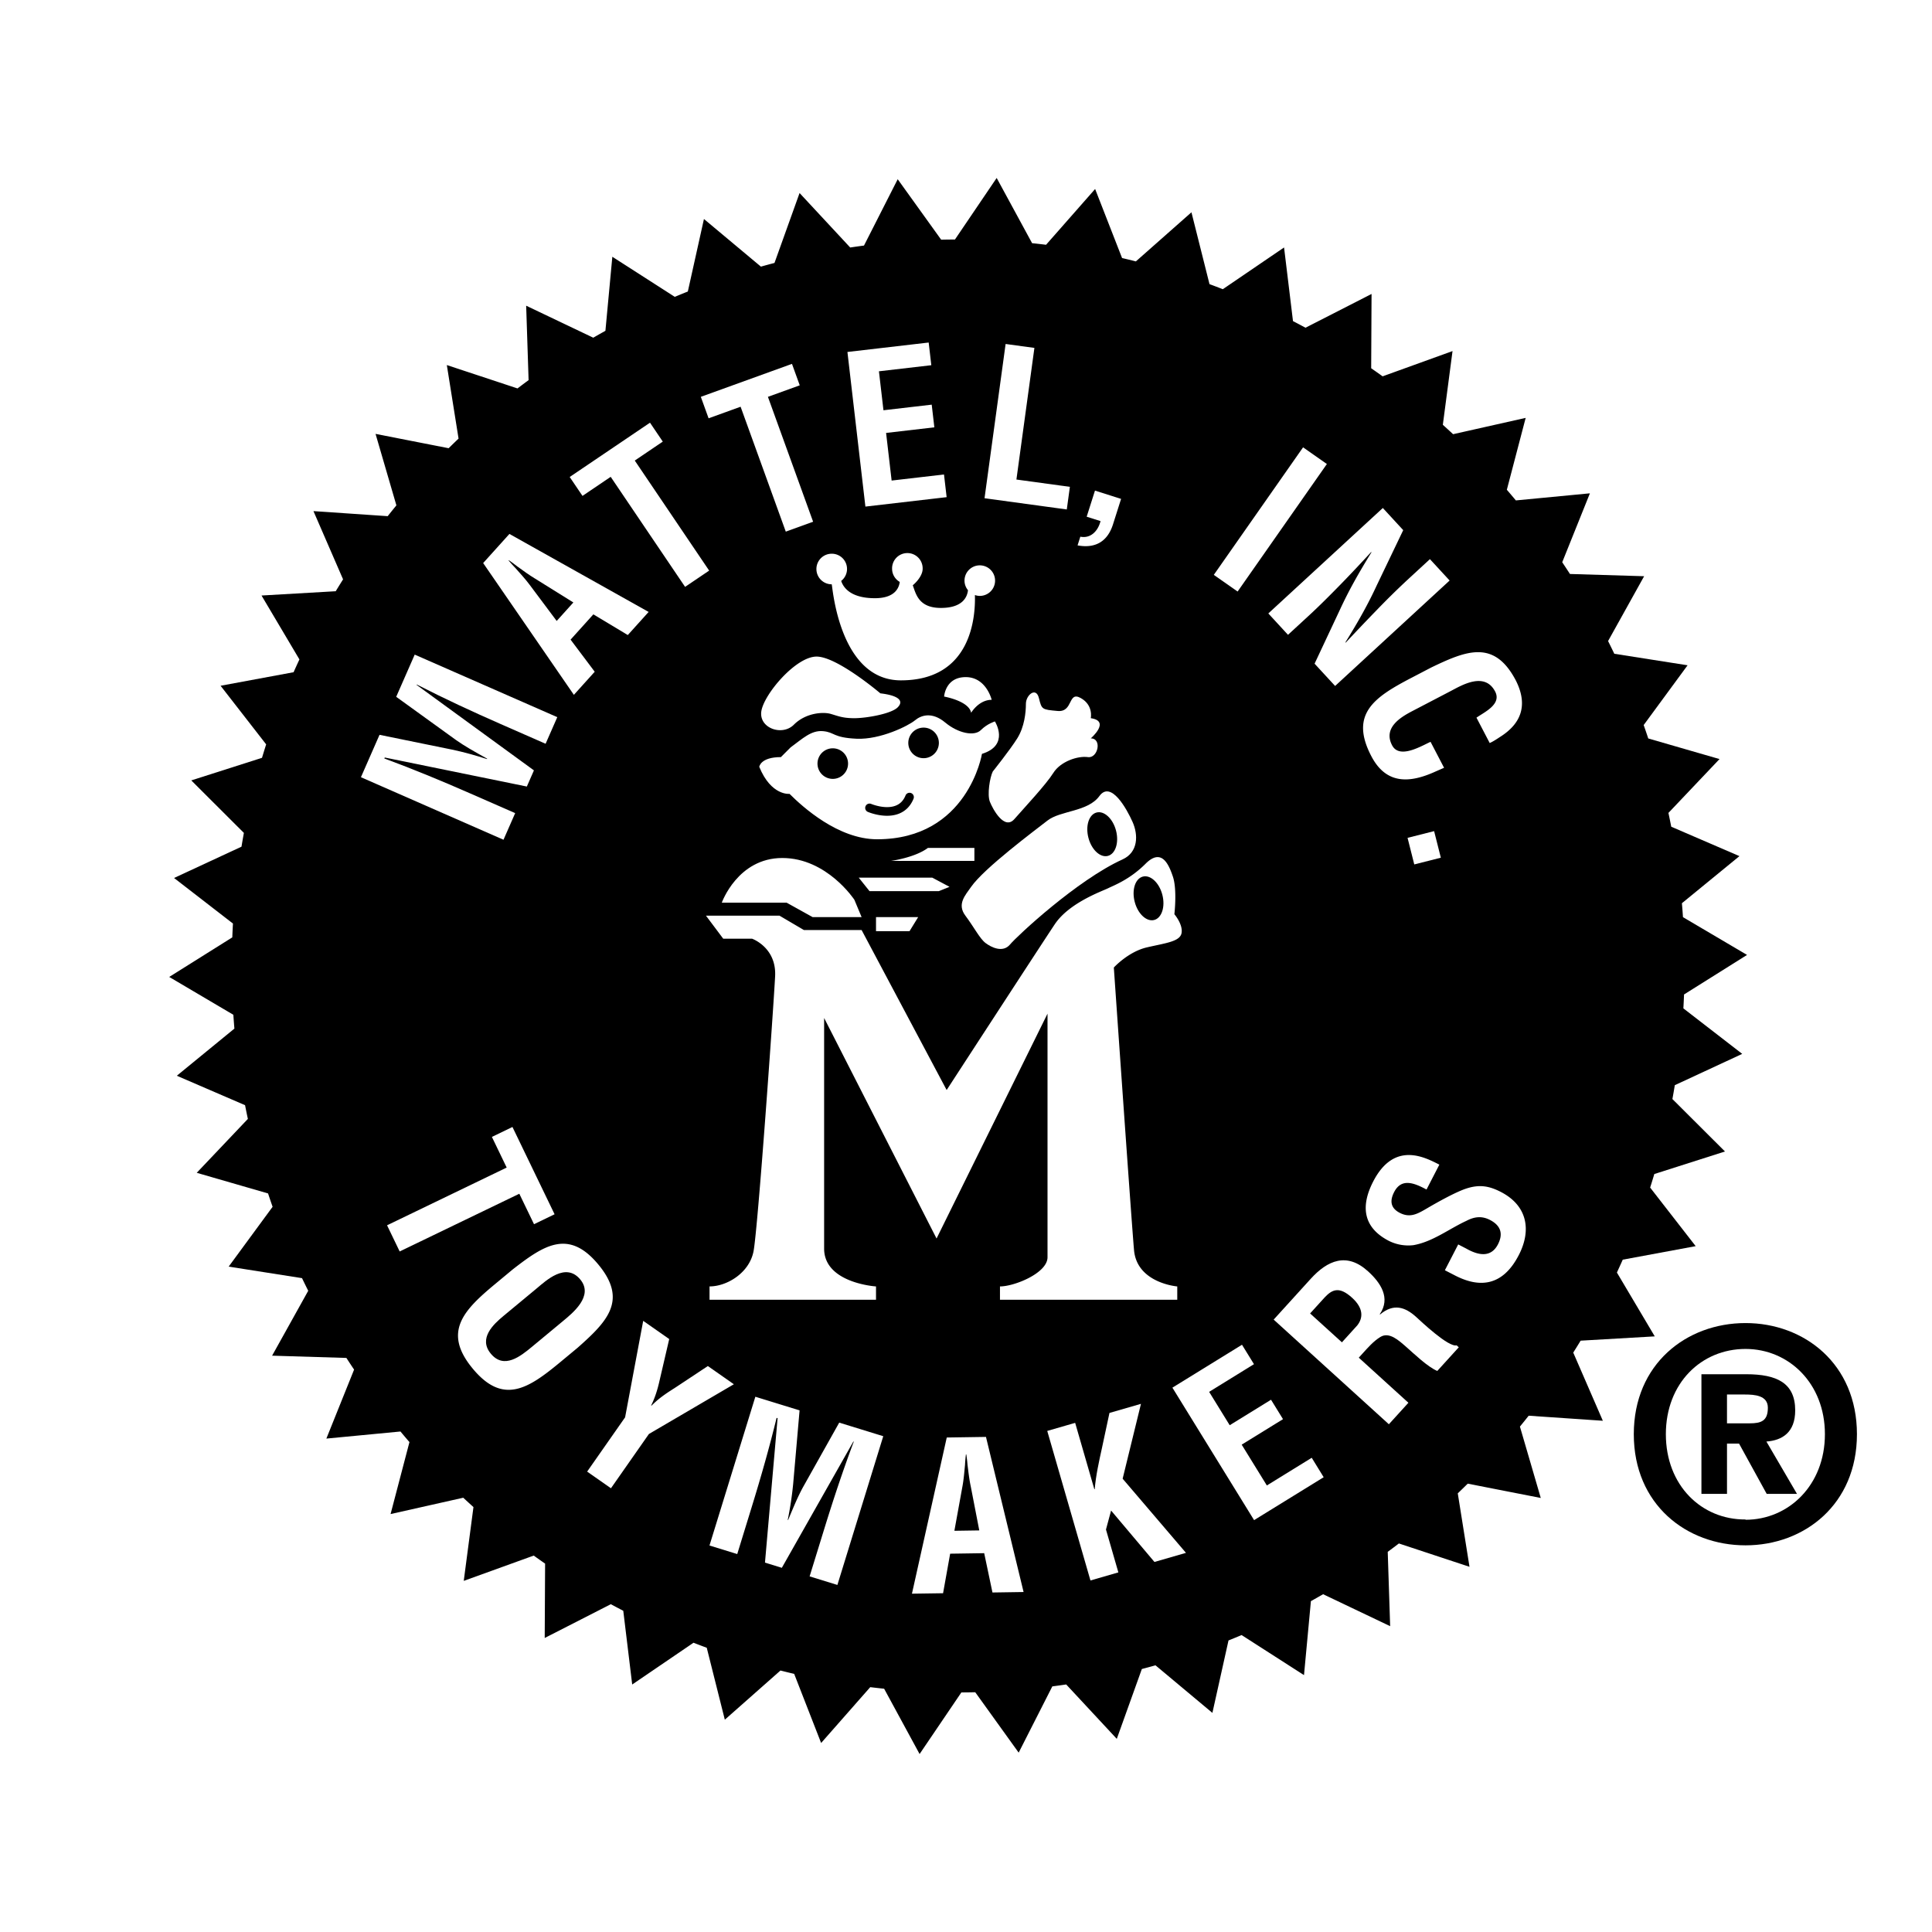 <svg xmlns="http://www.w3.org/2000/svg" width="2500" height="2500" viewBox="0 0 192.756 192.756"><g fill-rule="evenodd" clip-rule="evenodd"><path fill="#fff" d="M0 0h192.756v192.756H0V0z"/><path d="M173.822 105.146l-5.871-4.541c.027-.461.047-.924.066-1.387l6.285-3.945-6.393-3.77a52.976 52.976 0 0 0-.105-1.388l5.74-4.699-6.803-2.934c-.09-.461-.184-.92-.281-1.378l5.096-5.372-7.109-2.056a61.954 61.954 0 0 0-.457-1.338l4.381-5.963-7.312-1.149c-.203-.425-.41-.847-.621-1.267l3.598-6.469-7.402-.224a87.765 87.765 0 0 0-.771-1.172l2.762-6.875-7.387.707a91.663 91.663 0 0 0-.9-1.062l1.879-7.172-7.242 1.628a82.31 82.31 0 0 0-1.023-.938l.967-7.356-6.975 2.521c-.377-.272-.758-.54-1.141-.805l.037-7.413-6.592 3.369a61.62 61.62 0 0 0-1.246-.661l-.891-7.347L122 28.854a63.812 63.812 0 0 0-1.328-.505l-1.801-7.169-5.545 4.9a69.085 69.085 0 0 0-1.377-.335l-2.688-6.889-4.895 5.565a71.46 71.46 0 0 0-1.393-.158l-3.535-6.508-4.163 6.142c-.459.001-.918.006-1.375.017l-4.336-6.033-3.363 6.619c-.46.06-.919.125-1.377.193l-5.051-5.434-2.502 6.975c-.454.119-.906.24-1.355.367l-5.683-4.751-1.608 7.234c-.436.175-.87.351-1.301.533l-6.231-4-.69 7.387c-.406.226-.81.455-1.212.688L52.496 30.5l.242 7.425c-.371.273-.74.549-1.106.829l-7.052-2.332 1.17 7.338c-.333.316-.663.637-.99.959l-7.292-1.43 2.08 7.131c-.292.357-.582.716-.868 1.078l-7.407-.504 2.955 6.808a75.4 75.4 0 0 0-.733 1.185l-7.403.428 3.781 6.376c-.197.423-.391.848-.581 1.276l-7.285 1.351 4.548 5.849c-.143.445-.28.893-.415 1.341l-7.057 2.253 5.25 5.238a70.4 70.4 0 0 0-.239 1.374l-6.728 3.124 5.876 4.546c-.027.458-.048.918-.066 1.379l-6.293 3.948 6.399 3.775c.031.461.065.92.104 1.379l-5.745 4.703 6.809 2.938c.089.459.182.914.28 1.369l-5.102 5.377 7.116 2.059c.147.445.298.889.454 1.332l-4.384 5.969 7.319 1.15c.202.422.409.842.619 1.26l-3.604 6.475 7.412.225c.251.391.508.779.767 1.166l-2.765 6.881 7.393-.707c.296.355.593.707.896 1.057l-1.883 7.18 7.25-1.629c.337.312.676.625 1.019.932l-.969 7.363 6.982-2.523c.375.271.754.537 1.135.801l-.039 7.42 6.597-3.371c.411.225.826.441 1.241.658l.891 7.355 6.118-4.168c.438.172.877.338 1.32.502l1.803 7.176 5.551-4.906c.454.115.909.229 1.368.334l2.689 6.896 4.9-5.57c.461.055.922.109 1.386.156L91.748 175l4.167-6.146c.463-.002.925-.008 1.386-.018l4.332 6.025 3.357-6.609c.465-.061.926-.125 1.385-.193l5.047 5.428 2.5-6.969c.455-.119.91-.242 1.361-.369l5.678 4.746 1.607-7.227c.436-.176.873-.354 1.307-.537l6.225 3.996.689-7.381a86.47 86.47 0 0 0 1.219-.691l6.688 3.189-.242-7.418a64.48 64.48 0 0 0 1.113-.834l7.045 2.328-1.17-7.33c.336-.318.666-.641.994-.965l7.287 1.428-2.08-7.123c.295-.357.586-.719.873-1.084l7.4.504-2.953-6.801c.248-.395.496-.791.738-1.191l7.395-.428-3.777-6.369c.197-.426.393-.854.584-1.283l7.275-1.35-4.543-5.844c.145-.447.281-.898.416-1.35l7.051-2.25-5.246-5.232c.086-.459.164-.92.24-1.383l6.726-3.123z"/><path d="M51.399 81.127l-1.165 2.655-14.224-6.24 1.855-4.229 7.224 1.473c1.181.246 2.347.578 3.497.946l.017-.038c-1.346-.748-2.252-1.26-3.098-1.856l-5.976-4.318 1.847-4.21L55.6 71.551l-1.165 2.655-4.476-1.964c-2.826-1.24-5.626-2.536-8.377-3.947l-.017.038 11.705 8.528-.707 1.612-14.176-2.895-.042.095c2.901 1.069 5.751 2.252 8.577 3.492l4.477 1.962zM57.256 69.325l-9.051-13.149 2.62-2.906 13.889 7.783-2.079 2.306-3.435-2.065-2.273 2.522 2.408 3.203-2.079 2.306z" fill="#fff"/><path d="M55.541 61.953l1.663-1.845-3.802-2.369c-.635-.378-1.2-.803-1.793-1.227-.275-.22-.564-.425-.838-.617l-.027.031c.218.252.452.519.699.77.482.546.964 1.064 1.405 1.657l2.693 3.6z"/><path fill="#fff" d="M56.839 47.589l8.012-5.417 1.275 1.887-2.795 1.891 7.422 10.979-2.401 1.623-7.423-10.978-2.814 1.902-1.276-1.887zM69.922 39.592l9.094-3.289.775 2.141-3.175 1.148 4.509 12.462-2.727.987-4.508-12.462-3.193 1.155-.775-2.142zM86.341 50.543l-1.793-15.427 8.106-.942.263 2.263-5.226.607.452 3.888 4.814-.559.263 2.262-4.815.559.553 4.752 5.225-.607.263 2.263-8.105.941zM98.227 49.708l2.103-15.389 2.873.392-1.795 13.132 5.334.729-.308 2.257-8.207-1.121zM107.785 53.545c.959.196 1.736-.47 2.016-1.555l-1.383-.438.828-2.605 2.605.827-.809 2.546c-.533 1.677-1.727 2.428-3.533 2.093l.276-.868zM121.102 57.354l8.906-12.723 2.375 1.663-8.906 12.723-2.375-1.663zM142.664 55.786l1.965 2.132-11.424 10.521-2.049-2.224 2.539-5.406c.836-1.812 1.801-3.545 3.135-5.703l-.027-.031c-.875.946-1.947 2.104-3.049 3.23-1.086 1.113-2.188 2.211-3.102 3.053l-2.148 1.978-1.963-2.132 11.424-10.521L140 52.892l-2.631 5.49c-.818 1.769-1.754 3.474-3.137 5.703l.029.031c.965-1.03 2.008-2.13 3.049-3.201a78.172 78.172 0 0 1 3.115-3.066l2.239-2.063zM144.076 76.602l-.818.357c-2.582 1.184-4.949 1.345-6.443-1.52-2.203-4.223.332-5.896 4.004-7.812l1.965-1.025c3.564-1.72 6.314-2.804 8.461 1.308 1.16 2.314.656 4.212-1.598 5.622-.33.219-.66.438-1.018.601l-1.322-2.533c.824-.57 2.523-1.34 1.863-2.607-1.055-2.019-3.373-.6-4.438-.044l-3.818 1.992c-1.139.593-2.945 1.653-2.025 3.416.736 1.413 2.928.061 3.838-.344l1.349 2.589zM140.432 83.593l2.65-.671.67 2.651-2.65.671-.67-2.651zM51.128 112.439l4.203 8.709-2.052.991-1.467-3.039-11.936 5.759-1.259-2.611 11.935-5.76-1.475-3.058 2.051-.991zM51.147 126.656c3.124-2.43 5.585-4.068 8.547-.498 2.962 3.568.897 5.686-2.067 8.309l-1.705 1.414c-3.188 2.645-5.713 4.336-8.754.67-3.042-3.664-.914-5.834 2.274-8.479l1.705-1.416z"/><path d="M50.231 131.293c-.988.82-2.532 2.234-1.262 3.764 1.323 1.596 2.978.248 4.125-.703l3.061-2.539c.956-.795 3.115-2.506 1.739-4.162-1.454-1.754-3.423.123-4.348.891l-3.315 2.749z"/><path d="M65.773 137.877c-.186.807-.433 1.594-.806 2.344l.034.023c.858-.865 1.679-1.352 2.466-1.863l3.155-2.09 2.596 1.816-8.476 4.963-3.786 5.414-2.376-1.662 3.787-5.414 1.806-9.627 2.596 1.816-.996 4.28zM73.555 155.049l-2.77-.854 4.576-14.842 4.413 1.361-.64 7.344a34.704 34.704 0 0 1-.541 3.582l.039.012c.59-1.42.994-2.379 1.491-3.289l3.607-6.428 4.393 1.355-4.576 14.84-2.771-.854 1.44-4.67c.909-2.949 1.878-5.879 2.965-8.771l-.04-.014-7.137 12.6-1.682-.518 1.259-14.412-.099-.031c-.731 3.004-1.58 5.971-2.49 8.918l-1.437 4.671zM90.985 159.002l3.473-15.582 3.913-.059 3.752 15.475-3.105.047-.825-3.922-3.396.051-.707 3.945-3.105.045z" fill="#fff"/><path d="M95.219 152.727l2.484-.037-.852-4.396c-.156-.723-.229-1.426-.322-2.15a16.1 16.1 0 0 0-.119-1.033h-.042c-.037.334-.073.686-.088 1.037-.072.727-.124 1.432-.258 2.158l-.803 4.421z"/><path d="M108.795 157.684l-4.311-14.92 2.785-.805 1.914 6.623.039-.012c.1-1.299.436-2.82.717-4.086l.752-3.514 3.143-.908-1.828 7.469 6.318 7.398-3.145.908-4.326-5.129-.51 1.893 1.236 4.277-2.784.806zM125.121 151.664l-8.15-13.217 6.943-4.281 1.195 1.938-4.474 2.761 2.053 3.33 4.123-2.543 1.195 1.938-4.123 2.543 2.512 4.072 4.476-2.762 1.193 1.94-6.943 4.281zM135.566 135.455l4.951 4.498-1.949 2.145-11.494-10.441 3.689-4.061c1.686-1.855 3.609-2.68 5.725-.758 1.256 1.141 2.281 2.66 1.172 4.281l.031.027c1.324-1.119 2.484-.764 3.588.238.475.432 3.238 3.057 4.049 2.842l.215.193-2.145 2.361c-.973-.408-2.34-1.736-3.119-2.416-.721-.625-1.672-1.518-2.555-.977-.697.428-1.252 1.07-1.809 1.684l-.349.384z" fill="#fff"/><path d="M133.883 133.924l1.529-1.686c.596-.746.637-1.715-.514-2.76-1.287-1.17-1.988-.828-2.74-.029l-1.449 1.594 3.174 2.881z"/><path d="M142.324 118.68c-1.223-.656-2.494-1.172-3.227.246-.445.863-.381 1.596.557 2.08 1.049.541 1.797.088 2.729-.455.971-.57 2.809-1.604 3.879-1.959 1.32-.438 2.291-.285 3.486.332 2.613 1.35 3.082 3.781 1.779 6.301-1.596 3.092-3.895 3.303-6.359 2.029l-1.012-.521 1.33-2.576.809.418c1.314.748 2.498.848 3.154-.422.561-1.086.256-1.895-.793-2.438-.809-.418-1.551-.334-2.354.09-1.742.803-3.361 2.088-5.281 2.424a4.327 4.327 0 0 1-2.459-.43c-2.355-1.217-2.959-3.205-1.553-5.93 2.119-4.102 5.227-2.357 6.596-1.674l-1.281 2.485zM70.792 129.678H87.4v-1.33s-5.177-.324-5.177-3.775v-23.008l11.217 22.002 11.071-22.434v24.303c0 1.582-3.307 2.912-4.744 2.912v1.33h17.688v-1.33s-4.025-.324-4.314-3.631c-.287-3.307-2.014-28.186-2.014-28.186s1.439-1.582 3.309-2.013c1.869-.432 3.307-.575 3.451-1.438.143-.863-.719-1.869-.719-1.869s.287-2.446-.145-3.739c-.432-1.294-1.15-2.876-2.732-1.294s-3.164 2.157-3.738 2.444c-.576.288-3.883 1.438-5.32 3.595-1.439 2.157-10.786 16.536-10.786 16.536l-8.484-15.961H80.21l-2.445-1.438h-7.333l1.725 2.3h2.876s2.444.863 2.301 3.739c-.144 2.875-1.726 25.309-2.157 27.467-.431 2.156-2.66 3.486-4.386 3.486v1.332h.001z" fill="#fff"/><path d="M85.962 91.499h-4.89l-2.588-1.438h-6.471s1.581-4.458 6.039-4.458 7.19 4.17 7.19 4.17l.72 1.726zM96.891 88.479c-.581.834-1.438 1.726-.575 2.876.864 1.15 1.438 2.3 2.014 2.732.574.432 1.725 1.006 2.443.144.719-.863 6.695-6.429 11.217-8.484 1.582-.719 1.582-2.445 1.008-3.739-.576-1.294-2.158-4.17-3.309-2.588-1.15 1.582-3.883 1.438-5.178 2.444-1.292 1.007-6.325 4.755-7.62 6.615zM99.049 76.975c-.287.575-.576 2.301-.287 3.02.287.719 1.438 2.876 2.443 1.725 1.008-1.15 3.164-3.451 3.883-4.601s2.445-1.726 3.451-1.582c1.008.144 1.438-1.869.287-1.869 0 0 2.014-1.727 0-2.014 0 0 .289-1.294-1.006-2.013-1.295-.719-.719 1.438-2.301 1.294s-1.582-.144-1.869-1.294c-.287-1.15-1.295-.288-1.295.575s-.143 2.301-.863 3.452c-.719 1.15-2.443 3.307-2.443 3.307zM78.88 74.566c1.187-.863 2.049-1.726 3.236-1.618 1.187.108.97.647 3.344.755 2.372.108 5.177-1.294 5.824-1.833s1.726-.863 3.02.216 2.912 1.402 3.558.755c.648-.647 1.402-.863 1.402-.863s1.51 2.373-1.293 3.235c0 0-1.402 8.521-10.463 8.521-3.882 0-7.441-3.236-8.735-4.53 0 0-1.833.216-3.02-2.696 0 0 .108-.971 2.157-.971l.97-.971z" fill="#fff"/><path d="M83.086 77.709a1.525 1.525 0 1 0 0-3.05 1.525 1.525 0 0 0 0 3.05zM92.146 75.645a1.525 1.525 0 1 0 0-3.05 1.525 1.525 0 0 0 0 3.05zM90.907 79.127a.431.431 0 0 0-.562.236c-.203.496-.514.824-.951 1.004-1.053.433-2.458-.153-2.471-.159v.001a.43.43 0 1 0-.34.793c.07.031 1.745.735 3.135.166.654-.269 1.134-.765 1.425-1.477a.434.434 0 0 0-.236-.564z"/><path d="M85.244 71.654c1.186 0 3.667-.431 4.314-1.078s.108-1.187-1.726-1.402c0 0-4.313-3.667-6.363-3.667-2.049 0-5.177 3.667-5.5 5.393-.324 1.726 2.049 2.588 3.235 1.402 1.186-1.187 2.912-1.294 3.667-1.079.754.215 1.186.431 2.373.431zM94.195 69.497s2.48.432 2.696 1.618c0 0 .755-1.294 2.05-1.294 0 0-.539-2.265-2.589-2.265-2.049 0-2.157 1.941-2.157 1.941zM97.754 56.405c-.842 0-1.525.683-1.525 1.525 0 .364.133.694.346.956-.072.667-.521 1.768-2.703 1.768-2.21 0-2.488-1.38-2.805-2.265.015 0 .986-.803.986-1.645a1.525 1.525 0 1 0-3.049 0c0 .564.31 1.051.765 1.315-.075.6-.491 1.624-2.476 1.624-2.462 0-3.165-1.095-3.367-1.725a1.518 1.518 0 0 0-.947-2.713 1.524 1.524 0 0 0 0 3.051c.073 0 .668 9.583 6.903 9.583 7.022 0 7.451-6.296 7.385-8.512.154.053.316.087.488.087a1.524 1.524 0 1 0-.001-3.049zM88.911 85.89s2.373-.323 3.667-1.294h4.638v1.294h-8.305zM85.675 87.562l1.078 1.349h6.903l1.078-.432-1.725-.917h-7.334zM87.4 91.499v1.402h3.344l.863-1.402H87.4z" fill="#fff"/><path d="M110.535 85.393c.76-.199 1.123-1.329.811-2.525-.312-1.194-1.184-2.002-1.943-1.803-.762.199-1.123 1.329-.811 2.524s1.183 2.003 1.943 1.804zM115.154 91.787c.76-.2 1.123-1.33.811-2.525-.312-1.195-1.184-2.002-1.943-1.804-.762.2-1.125 1.33-.811 2.525.312 1.195 1.182 2.002 1.943 1.804zM174.152 154.178c-5.896 0-11.148-4.076-11.148-11.088 0-7.01 5.252-11.088 11.148-11.088 5.865 0 11.115 4.078 11.115 11.088.001 7.012-5.249 11.088-11.115 11.088z"/><path d="M174.152 134.584c-4.4 0-7.949 3.402-7.949 8.506 0 5.105 3.549 8.537 7.949 8.508v.029c4.281 0 7.92-3.432 7.92-8.537 0-5.104-3.638-8.506-7.92-8.506z" fill="#fff"/><path d="M172.303 149.045h-2.551v-11.938h4.459c3.08 0 4.896.879 4.896 3.607 0 2.199-1.289 2.992-2.873 3.109l3.051 5.221h-3.021l-2.758-5.016h-1.203v5.017z"/><path d="M174.562 142.006c1.145 0 1.818-.234 1.818-1.555 0-1.232-1.32-1.32-2.289-1.32h-1.789v2.875h2.26z" fill="#fff"/></g></svg>